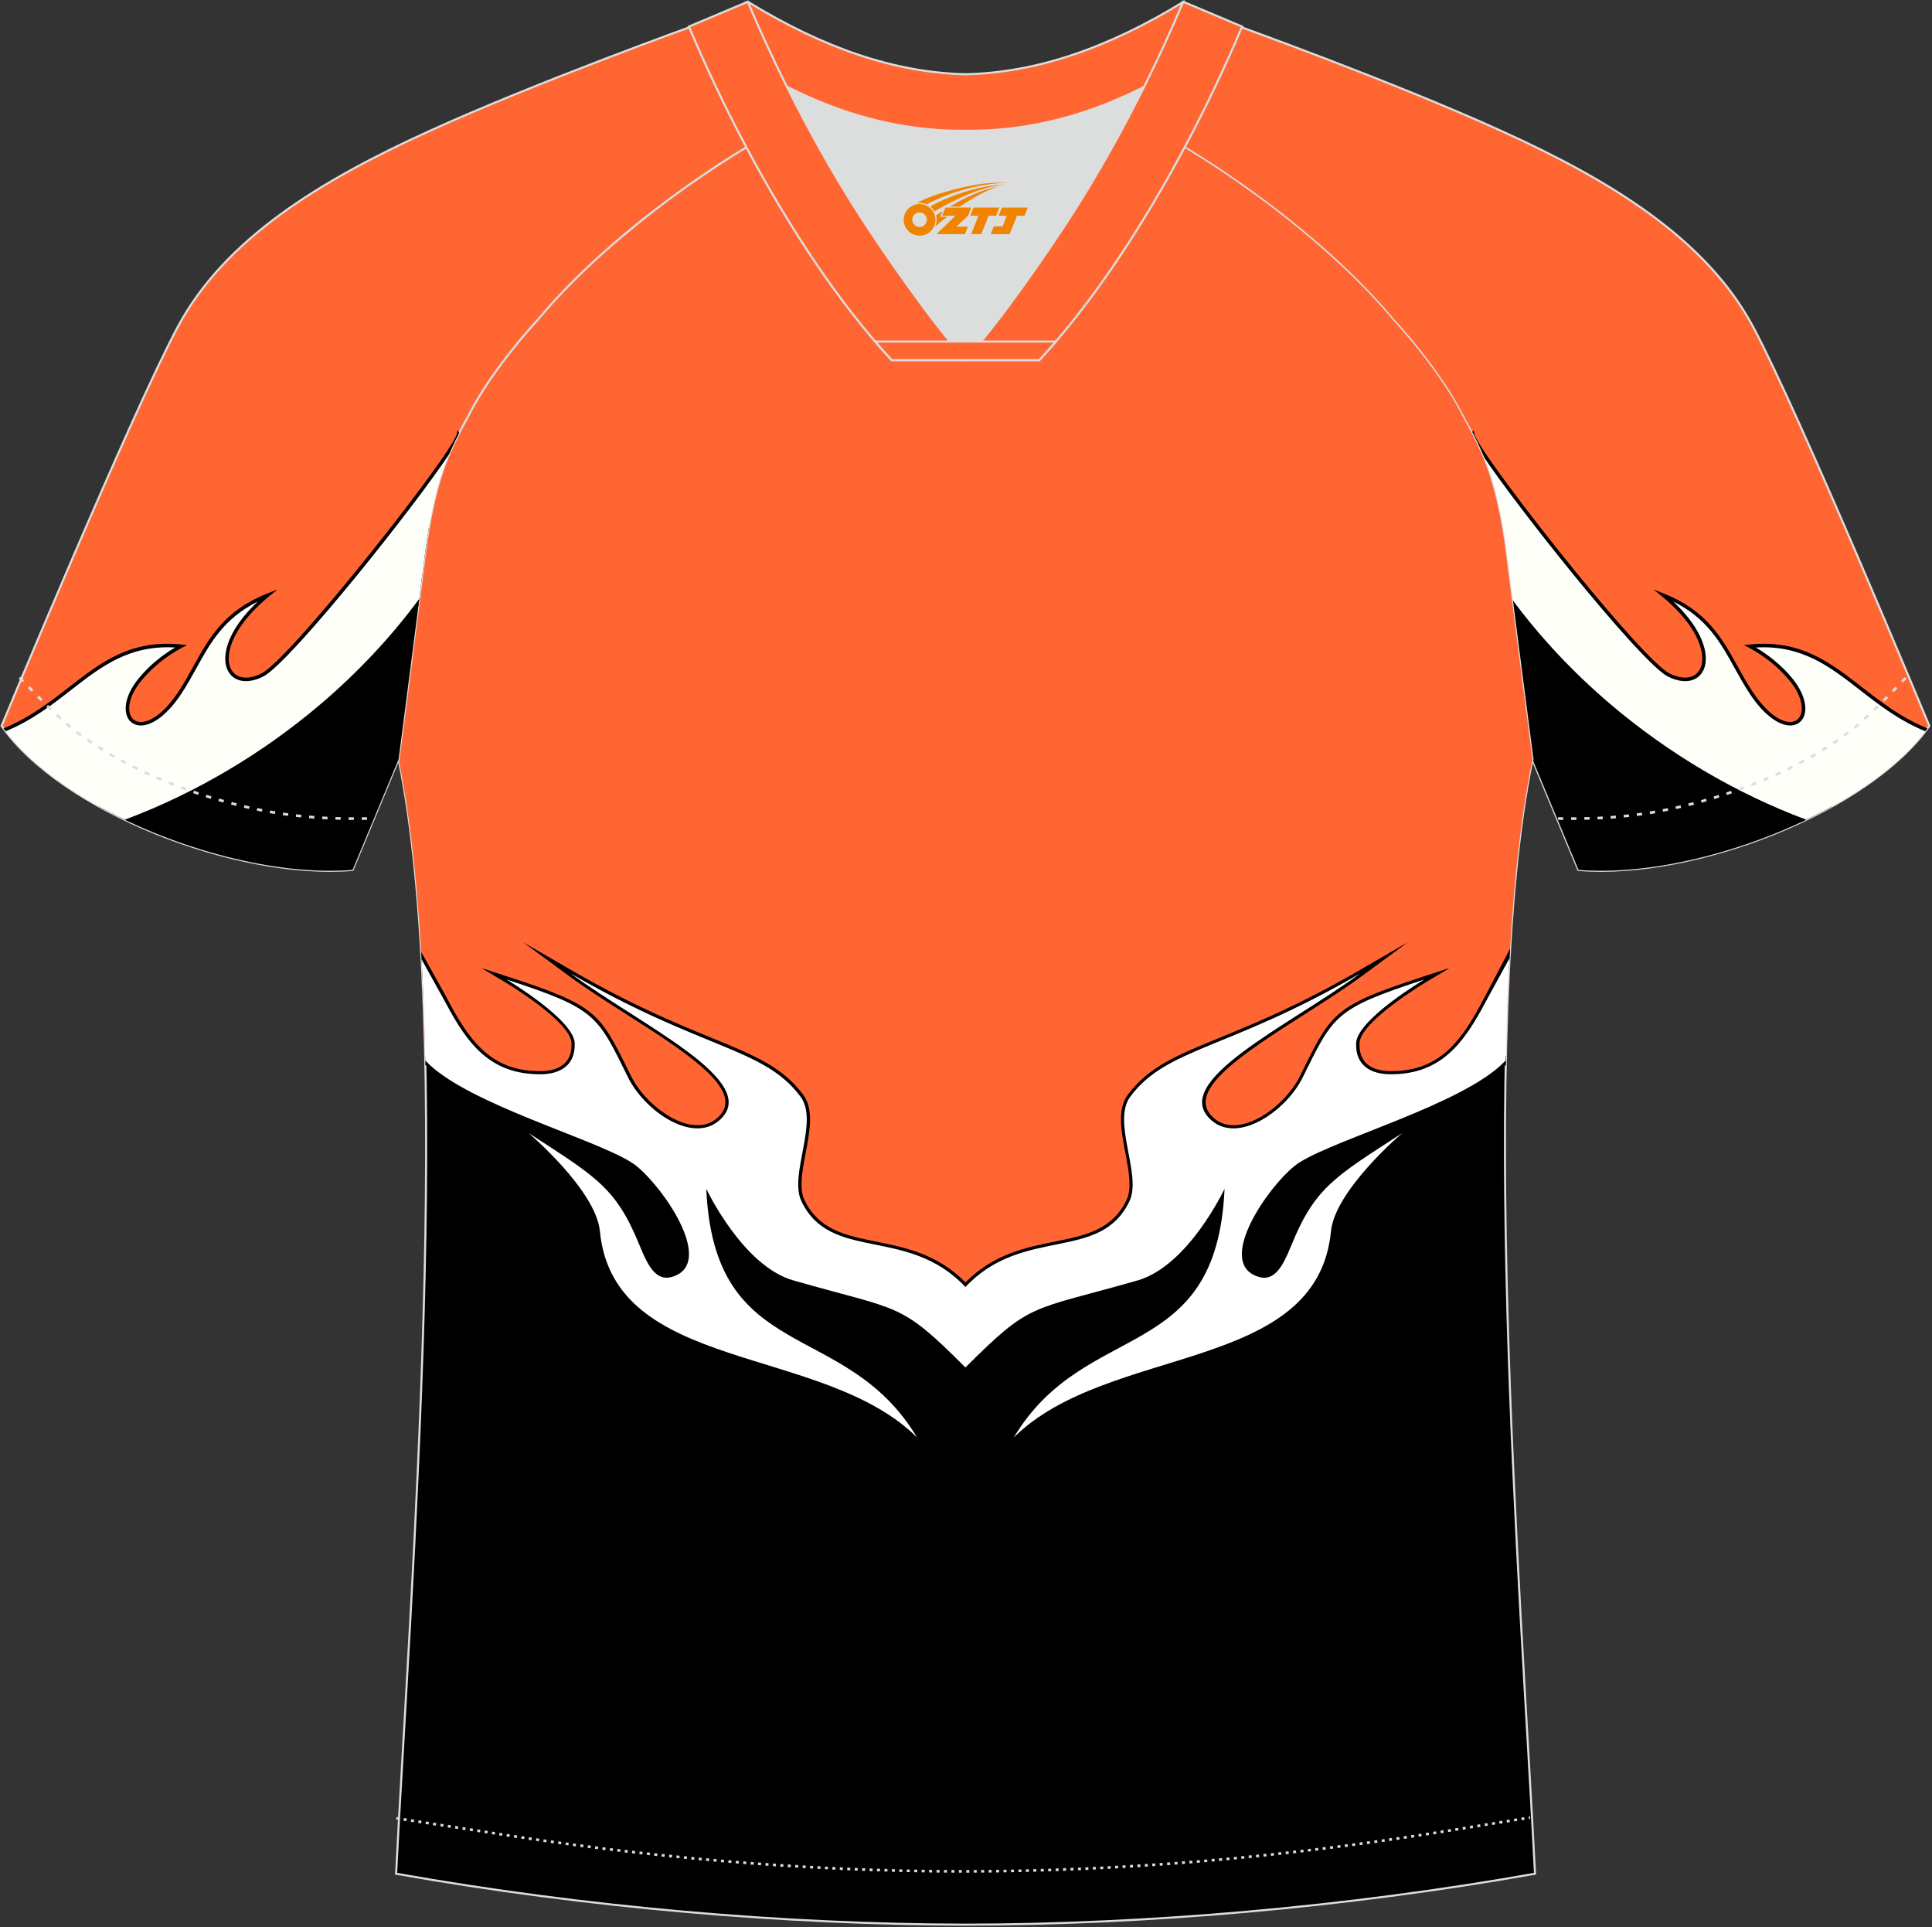 <?xml version="1.0" encoding="utf-8"?>
<!-- Generator: Adobe Illustrator 22.0.0, SVG Export Plug-In . SVG Version: 6.00 Build 0)  -->
<svg xmlns="http://www.w3.org/2000/svg" xmlns:xlink="http://www.w3.org/1999/xlink" version="1.1" id="图层_1" x="0px" y="0px" width="374px" height="373px" viewBox="0 0 374 373" enable-background="new 0 0 374 373" xml:space="preserve">
<rect x="0" y="0" width="374" height="373" fill="#333333" stroke="none"/>
<g>
	<path fill="#FF6632" stroke="#DCDDDD" stroke-width="0.4" stroke-miterlimit="22.926" d="M222,24.34   c7.07-5.95,12.46-12.55,16.99-19.55c0,0,30.63,10.99,51.77,20.61c21.15,9.61,39.54,20.88,48.61,37.85   c9.08,16.97,34.11,77.23,34.11,77.23c-11.56,16.47-45.25,29.73-67.93,27.89l-8.91-21.4c0,0-3.8-29.24-5.12-39.8   c-0.85-6.78-2.31-14.06-4.84-19.68c-1.01-2.25-2.15-4.48-3.39-6.7c-3.26-6.52-8.77-13.66-13.7-19.02   C257.73,47.51,238.36,33.08,222,24.34z"/>
	<path fill="#000001" d="M354.77,156.01c-7.83-4.38-15.21-8.65-16.88-10.04c-9.99-8.32-12.65-3.4-19.62-13.51   c-3.85-5.58-18.84-20.07-27.47-30.36c0.29,1.7,0.54,3.39,0.74,5.06c1.32,10.57,5.12,39.8,5.12,39.8l8.91,21.4   C320.35,169.56,339.8,164.35,354.77,156.01z"/>
	<path fill="#FFFFFA" d="M285.9,85.78c5.11,8.6,31.83,42.22,37.14,44.87c7.51,3.74,10.97-5.54-1.05-15.44   c10.66,4.23,12.39,11.9,16.98,18.83c7.23,10.93,13.82,5.11,7.83-2.39c-1.89-2.38-4.75-4.82-8.04-6.57   c15.53-1.55,20.63,10.64,34.16,16.18c-5.02,6.7-13.67,12.83-23.67,17.57c-22.47-8.47-42.68-23.7-56.52-42.28   c-0.47-3.71-0.9-7.03-1.19-9.4c-0.85-6.78-2.31-14.06-4.84-19.68C286.45,86.92,286.17,86.35,285.9,85.78z"/>
	<path fill="#000001" d="M286.92,87.97c3.47,5.21,10.57,14.53,17.61,23.17c7.88,9.66,15.71,18.49,18.36,19.81   c2.01,1,3.76,1.11,5.05,0.54c0.82-0.36,1.45-1,1.84-1.85c0.38-0.83,0.52-1.86,0.38-3.05c-0.33-2.76-2.2-6.38-6.26-10.17   c6.56,3.23,9.2,8,11.9,12.89c0.91,1.64,1.82,3.29,2.89,4.91c2.73,4.13,5.41,5.92,7.39,6.16c0.83,0.1,1.55-0.07,2.11-0.45   c0.57-0.38,0.97-0.98,1.16-1.74c0.42-1.66-0.18-4.12-2.28-6.76c-0.99-1.24-2.24-2.51-3.68-3.68l0,0c-1.07-0.87-2.24-1.7-3.49-2.43   c8.88-0.52,14.26,3.65,20.11,8.2c3.7,2.88,7.6,5.91,12.69,8.01c0.14-0.19,0.28-0.37,0.42-0.56c-5.09-2.07-8.98-5.1-12.7-7.99   c-6.2-4.82-11.88-9.23-21.7-8.25l-1.12,0.11l0.99,0.53c1.58,0.84,3.05,1.84,4.36,2.91l0,0c1.4,1.14,2.61,2.37,3.58,3.57   c1.96,2.45,2.52,4.69,2.15,6.17c-0.15,0.59-0.45,1.05-0.88,1.35c-0.43,0.29-0.99,0.42-1.65,0.34c-1.81-0.22-4.29-1.93-6.9-5.86   c-1.06-1.6-1.96-3.24-2.86-4.86c-3.02-5.47-5.97-10.8-14.27-14.1l-2.01-0.8l1.67,1.38c5.08,4.18,7.35,8.23,7.7,11.19   c0.13,1.06,0.01,1.97-0.32,2.69c-0.32,0.7-0.83,1.21-1.49,1.51c-1.11,0.49-2.66,0.38-4.47-0.52c-2.57-1.28-10.32-10.04-18.14-19.63   c-9.52-11.68-19.13-24.55-19.64-26.69l-0.17-0.72l-0.33,0.46c0.64,1.24,1.23,2.48,1.8,3.73C286.77,87.65,286.83,87.81,286.92,87.97   L286.92,87.97z M349.67,158.65c-0.28,0.14-0.57,0.27-0.85,0.4c-13.65-5.19-26.46-12.86-37.52-22.26   c-6.93-5.9-13.17-12.47-18.49-19.53l-0.17-1.37c5.44,7.39,11.9,14.26,19.1,20.39C322.9,145.76,335.86,153.49,349.67,158.65z"/>
	<path stroke="#DCDDDD" stroke-width="0.4" stroke-miterlimit="22.926" d="M291.55,107.28c1.27,10.18,4.85,37.71,5.11,39.69   c-10.86,52.55-2.19,162.17,0.49,215.67c-36.81,6.53-75.42,9.83-110.24,9.86c-34.82-0.04-73.42-3.33-110.23-9.86   c2.68-53.5,11.35-163.12,0.49-215.67c0.26-1.98,3.83-29.51,5.11-39.69c0.85-6.78,2.31-14.06,4.84-19.68   c1.01-2.25,2.15-4.48,3.4-6.7c3.26-6.51,8.77-13.66,13.69-19.02c11.2-13.44,29.03-27.02,44.74-35.86c0.96-0.54-1.02-15.4-0.07-15.9   c3.94,3.31,25.19,3.25,30.32,6.12l-2.65,0.68c6.1,2.82,12.97,4.24,19.71,4.25c6.74-0.01-2.73-1.43,3.36-4.26l5.69-2.51   c5.14-2.86,16.2-2.27,20.14-5.59c0.73,0.39-1.96,16.42-1.22,16.84c15.87,8.82,34.04,22.6,45.4,36.23   c4.92,5.36,10.44,12.5,13.69,19.02c1.25,2.22,2.39,4.46,3.39,6.7C289.24,93.22,290.7,100.5,291.55,107.28z"/>
	<path fill="#FF6633" d="M291.79,194.98c-5.39,8.33-13.91,17.68-25.05,18.93c-14.55,1.63-21.67,8.95-24.94,10.57   c-3.27,1.63-9.5-4.34-13.07,2.98c-3.56,7.32-12.76,16.54-18.7,19.25s-20.78,8.68-20.78,8.68s-6.53-6.23-18.11-7.86   s-21.67-5.42-23.45-13.01s-0.59-10.57-16.93-13.55c-16.33-2.98-21.08-6.24-31.17-10.3c-2.84-1.14-9.33-4.59-17.36-9.29   c-0.55-20.91-2.06-39.85-5.07-54.4c0.26-1.98,3.83-29.51,5.11-39.69c0.85-6.78,2.31-14.06,4.84-19.68c1.01-2.25,2.15-4.48,3.4-6.7   c3.26-6.51,8.77-13.66,13.69-19.02c11.2-13.44,29.03-27.02,44.74-35.86c0.96-0.54-1.02-15.4-0.07-15.9   c3.94,3.31,25.19,3.25,30.32,6.12l-2.65,0.68c6.1,2.82,12.97,4.24,19.71,4.25c6.74-0.01-2.73-1.43,3.36-4.26l5.69-2.51   c5.14-2.86,16.2-2.27,20.14-5.59c0.73,0.39-1.96,16.42-1.22,16.84c15.87,8.82,34.04,22.6,45.4,36.23   c4.92,5.36,10.44,12.5,13.69,19.02c1.25,2.22,2.39,4.46,3.4,6.7c2.52,5.62,3.99,12.9,4.84,19.68c1.27,10.18,4.85,37.71,5.11,39.69   C293.95,160.03,292.46,176.61,291.79,194.98z"/>
	<path d="M186.44,265.07c-10.6-10.59-11.98-10.96-24.29-14.27c-2.46-0.67-5.36-1.45-8.78-2.43c-7.47-2.15-13.3-10.98-15.83-15.44   c1.61,17.6,10.35,22.29,19.99,27.46c7.15,3.83,14.79,7.93,20.54,17.53l2.49,4.16l-3.47-3.47c-7.31-7.26-18.31-10.65-28.95-13.94   c-15.88-4.9-30.99-9.56-32.63-26.34c-0.75-7.73-13.57-18.6-13.6-18.63l-6.73-5.73c-4.28-1.97-8.2-4.07-11.05-6.3   c-0.64-0.5-1.24-1.02-1.79-1.56c-0.01-0.6-0.03-1.2-0.04-1.79c0.79,0.87,1.66,1.68,2.63,2.44c5.54,4.34,15.47,8.26,23.99,11.63   c6.57,2.6,12.32,4.87,14.7,6.81c2.49,2.02,5.78,5.98,7.97,9.98c1.13,2.06,1.98,4.15,2.29,6.01c0.33,1.97,0.07,3.71-1.05,4.96   c-0.38,0.43-0.87,0.8-1.46,1.09c-2.26,1.13-3.89,0.65-5.21-0.73c-1.2-1.25-2.08-3.26-2.98-5.46c-3.77-9.24-7.17-12.14-15.68-17.73   c3.88,4.01,8.79,9.98,9.27,14.89c1.56,16.01,16.29,20.55,31.77,25.32c9.2,2.84,18.67,5.76,25.92,11.19   c-5.2-6.73-11.53-10.12-17.51-13.33c-10.47-5.61-19.9-10.67-20.82-31.33l-0.13-3.03l1.32,2.76c0.02,0.04,6.88,14.67,16.44,17.41   c3.47,1,6.32,1.76,8.75,2.42c12.43,3.35,13.98,3.77,24.41,14.15c10.43-10.38,11.98-10.8,24.42-14.15c2.43-0.65,5.28-1.42,8.75-2.42   c9.55-2.74,16.42-17.37,16.44-17.41l1.32-2.76l-0.13,3.03c-0.92,20.66-10.35,25.72-20.82,31.33c-5.99,3.21-12.32,6.6-17.51,13.33   c7.25-5.44,16.72-8.35,25.92-11.19c15.48-4.77,30.21-9.31,31.77-25.32c0.48-4.91,5.39-10.88,9.27-14.89   c-8.51,5.59-11.91,8.49-15.68,17.73c-0.9,2.2-1.79,4.22-2.98,5.46c-1.32,1.38-2.95,1.85-5.21,0.73c-0.59-0.29-1.07-0.66-1.46-1.09   c-1.12-1.26-1.38-2.99-1.05-4.96c0.31-1.87,1.16-3.96,2.29-6.02c2.19-4.01,5.48-7.95,7.97-9.98c2.39-1.94,8.13-4.21,14.71-6.81   c8.52-3.37,18.45-7.29,23.99-11.63c0.97-0.76,1.84-1.58,2.63-2.44c-0.01,0.59-0.03,1.18-0.04,1.78c-0.56,0.55-1.17,1.07-1.81,1.58   c-2.85,2.23-6.77,4.33-11.05,6.3l-6.72,5.73c-0.04,0.03-12.85,10.9-13.61,18.63c-1.64,16.79-16.74,21.45-32.62,26.34   c-10.65,3.28-21.65,6.67-28.95,13.93l-3.48,3.45l2.49-4.16c5.75-9.6,13.39-13.7,20.54-17.52c9.65-5.17,18.39-9.85,20-27.46   c-2.53,4.46-8.36,13.3-15.83,15.44c-3.42,0.98-6.31,1.76-8.77,2.43c-12.32,3.32-13.69,3.69-24.3,14.28l-0.45,0.45L186.44,265.07   L186.44,265.07L186.44,265.07z M292.33,183.6l-5.06,9.61c-2.05,3.93-4.11,7.37-6.75,9.86c-2.83,2.67-6.37,4.27-11.36,4.24   c-0.1,0-0.2,0-0.31-0.01c-1.66-0.05-3.11-0.46-4.11-1.29c-0.99-0.82-1.58-2.08-1.57-3.87l0,0c0-0.07,0-0.15,0.01-0.24   c0.15-4.26,12.88-11.82,12.92-11.85l4.36-2.6l-0.05-0.04l-4.84,1.58c-17.15,5.6-17.79,6.87-23.41,18.25l-0.54,1.08   c-0.73,1.48-1.81,2.97-3.1,4.32c-1.77,1.86-3.93,3.45-6.13,4.35c-2.12,0.87-4.24,1.1-6.03,0.29c-0.48-0.21-0.93-0.5-1.37-0.88   c-2.69-2.33-1.76-5.12,1.14-8.16c3.54-3.72,9.91-7.78,16.34-11.88c3.93-2.51,7.88-5.03,11.25-7.51l8.78-6.47l-9.48,5.49   c-11.52,6.67-20.21,10.23-26.93,12.98c-8.37,3.43-13.71,5.61-17.76,11.02c-2.1,2.8-1.28,7.08-0.48,11.29   c0.65,3.43,1.29,6.81,0.26,9.01c-2.77,5.87-7.99,6.93-13.89,8.12c-5.65,1.14-11.87,2.4-17.32,7.9c-5.45-5.51-11.67-6.76-17.32-7.9   c-5.89-1.19-11.12-2.25-13.88-8.12c-1.03-2.19-0.39-5.57,0.26-9.01c0.8-4.21,1.62-8.49-0.48-11.29c-4.04-5.4-9.39-7.59-17.76-11.02   c-6.72-2.75-15.41-6.31-26.93-12.98l-9.49-5.49l8.79,6.47c3.36,2.48,7.31,5,11.25,7.5c6.43,4.1,12.81,8.17,16.35,11.89   c2.89,3.04,3.83,5.82,1.14,8.16c-0.43,0.37-0.89,0.66-1.37,0.88c-1.79,0.8-3.92,0.58-6.03-0.29c-2.19-0.9-4.35-2.48-6.13-4.34   c-1.29-1.35-2.36-2.84-3.1-4.32l-0.54-1.09c-5.63-11.37-6.25-12.64-23.41-18.24l-4.83-1.58l-0.05,0.04l4.35,2.6   c0.04,0.02,12.77,7.58,12.92,11.85c0,0.09,0,0.17,0,0.24c0.01,1.79-0.58,3.05-1.57,3.86c-1.01,0.83-2.45,1.24-4.11,1.29   c-0.11,0-0.22,0.01-0.31,0.01c-4.99,0.03-8.53-1.57-11.36-4.24c-2.71-2.56-4.82-6.12-6.92-10.18c-0.06-0.13-2.44-4.38-4.83-8.65   c0.2,3.43,0.36,6.93,0.5,10.51c1.06-0.48,2.11-0.99,3.13-1.52c2.19,4.25,4.38,7.98,7.27,10.7c3.06,2.88,6.87,4.6,12.24,4.58   c0.12,0,0.24,0,0.34,0c1.94-0.06,3.65-0.55,4.89-1.58c1.26-1.04,2.01-2.6,2-4.76c0-0.1,0-0.19,0-0.27   c-0.11-3.14-5.62-7.52-9.56-10.25c12.36,4.28,13.33,6.25,18.22,16.13l0.54,1.09c0.79,1.59,1.94,3.18,3.3,4.61   c1.89,1.98,4.2,3.67,6.55,4.63c2.43,1,4.91,1.24,7.05,0.27c0.59-0.27,1.15-0.62,1.67-1.07c3.38-2.93,2.35-6.26-1.05-9.83   c-3.64-3.82-10.08-7.93-16.58-12.07l-0.91-0.58c6.4,3.18,11.68,5.34,16.1,7.15c8.18,3.35,13.4,5.48,17.24,10.61   c1.79,2.4,1.02,6.43,0.27,10.4c-0.69,3.61-1.37,7.17-0.17,9.7c3.03,6.42,8.55,7.54,14.76,8.79c5.62,1.13,11.84,2.39,17.12,8.01   l0.46,0.49l0.46-0.49c5.28-5.62,11.5-6.88,17.12-8.01c6.22-1.26,11.74-2.37,14.77-8.79c1.19-2.53,0.51-6.09-0.18-9.7   c-0.76-3.97-1.52-8,0.27-10.4c3.84-5.13,9.06-7.26,17.24-10.61c4.43-1.81,9.71-3.98,16.1-7.15l-0.9,0.58   c-6.5,4.14-12.93,8.25-16.57,12.06c-3.4,3.57-4.44,6.91-1.05,9.84c0.52,0.45,1.08,0.81,1.67,1.07c2.15,0.97,4.63,0.73,7.06-0.27   c2.35-0.97,4.67-2.66,6.55-4.64c1.37-1.43,2.51-3.02,3.3-4.61l0.53-1.08c4.9-9.89,5.87-11.86,18.23-16.14   c-3.95,2.74-9.46,7.11-9.57,10.25c0,0.09,0,0.18-0.01,0.27l0,0c-0.01,2.17,0.74,3.73,2,4.77c1.24,1.02,2.95,1.51,4.89,1.57   c0.1,0.01,0.22,0.01,0.34,0.01c5.37,0.03,9.18-1.7,12.24-4.58c2.47-2.33,4.43-5.4,6.31-8.89c0.12-0.22,2.02-3.48,4.41-7.57   C292.18,186.15,292.26,184.87,292.33,183.6L292.33,183.6z M95.59,214.17l7.08,4.61c1.5,0.98,1.86,1.21,2.37,1.54   c11.11,7.2,14.93,9.68,19.28,20.32c0.86,2.09,1.69,3.99,2.74,5.1c0.93,0.97,2.09,1.29,3.72,0.48c0.44-0.22,0.8-0.49,1.09-0.81   c0.86-0.96,1.04-2.37,0.77-4c-0.29-1.73-1.09-3.7-2.16-5.65c-2.12-3.88-5.29-7.69-7.68-9.63c-2.24-1.82-7.9-4.06-14.38-6.62   C104.26,217.85,99.77,216.07,95.59,214.17L95.59,214.17L95.59,214.17z M278.21,214.17c-4.18,1.9-8.68,3.68-12.85,5.33   c-6.48,2.56-12.13,4.8-14.37,6.61c-2.39,1.94-5.55,5.75-7.68,9.62c-1.07,1.96-1.87,3.92-2.16,5.66c-0.27,1.64-0.09,3.05,0.77,4.01   c0.29,0.32,0.65,0.59,1.09,0.81c1.63,0.81,2.79,0.49,3.72-0.48c1.06-1.1,1.88-3,2.74-5.09c4.35-10.65,8.17-13.12,19.29-20.33   c0.49-0.32,0.9-0.59,2.36-1.53L278.21,214.17z"/>
	<path fill="#FFFFFF" d="M186.89,264.66c-12.82-12.81-12.3-10.83-33.35-16.86c-9.82-2.82-16.82-17.73-16.82-17.73   c1.53,34.29,26.9,24.91,40.81,48.14c-18.26-18.15-58.72-12.31-61.4-39.92c-0.78-7.97-13.81-19.01-13.81-19.01   c12.85,8.37,16.85,10.4,21.42,21.58c1.75,4.29,3.43,7.82,7.33,5.88c6.6-3.29-2.52-16.73-7.86-21.07   c-5.35-4.34-28.78-10.68-38.68-18.43c-0.8-0.63-1.53-1.29-2.21-1.98c-0.14-6.75-0.37-13.31-0.72-19.6   c2.28,4.09,4.57,8.22,4.72,8.51c4.23,7.97,8.66,13.79,18.32,13.74c3.84-0.02,6.76-1.74,6.61-6.01   c-0.16-4.58-13.21-12.33-13.21-12.33c17.44,5.69,17.55,6.84,23.58,19.02c3.15,6.34,12.34,12.82,17.6,8.26   c8.6-7.45-15.05-18.36-28.76-28.45c25.79,14.94,37.35,14.29,44.5,23.83c3.62,4.83-2.25,15.09,0.16,20.2   c5.63,11.94,20.61,4.77,31.77,16.65c11.16-11.88,26.14-4.7,31.77-16.65c2.4-5.1-3.46-15.36,0.15-20.2   c7.15-9.55,18.71-8.9,44.5-23.83c-13.72,10.1-37.37,21-28.77,28.45c5.27,4.56,14.46-1.92,17.6-8.26   c6.04-12.18,6.15-13.32,23.59-19.02c0,0-13.05,7.75-13.21,12.33c-0.15,4.27,2.77,5.99,6.61,6.01c9.82,0.05,14.23-5.97,18.53-14.14   c0.08-0.16,2.03-3.72,4.55-8.31c-0.35,6.35-0.59,12.97-0.73,19.78c-0.68,0.7-1.42,1.37-2.23,2.01   c-9.91,7.75-33.33,14.09-38.68,18.43c-5.35,4.35-14.47,17.79-7.86,21.07c3.89,1.94,5.57-1.59,7.33-5.88   c4.57-11.19,8.57-13.22,21.42-21.59c0,0-13.03,11.05-13.81,19.02c-2.69,27.61-43.14,21.77-61.41,39.92   c13.91-23.23,39.29-13.85,40.81-48.14c0,0-7,14.91-16.82,17.73C199.2,253.83,199.72,251.85,186.89,264.66z"/>
	<path fill="#FF6632" stroke="#DCDDDD" stroke-width="0.4" stroke-miterlimit="22.926" d="M151.8,24.34   c-7.07-5.95-12.46-12.55-16.99-19.55c0,0-30.63,10.99-51.77,20.61C61.89,35.01,43.5,46.27,34.42,63.25   c-9.08,16.97-34.11,77.23-34.11,77.23c11.56,16.47,45.25,29.73,67.93,27.89l8.91-21.4c0,0,3.8-29.24,5.12-39.8   c0.85-6.78,2.31-14.06,4.84-19.68c1.01-2.25,2.15-4.48,3.4-6.7c3.26-6.52,8.77-13.66,13.7-19.02   C116.09,47.51,135.44,33.08,151.8,24.34z"/>
	<path fill="#000001" d="M19.05,156.01c7.83-4.38,15.21-8.65,16.88-10.04c9.99-8.32,12.65-3.4,19.62-13.51   c3.85-5.58,18.84-20.07,27.47-30.36c-0.29,1.7-0.54,3.39-0.74,5.06c-1.32,10.57-5.12,39.8-5.12,39.8l-8.91,21.4   C53.47,169.56,34.01,164.35,19.05,156.01z"/>
	<path fill="#FFFFFA" d="M87.91,85.78c-5.11,8.6-31.83,42.22-37.14,44.87c-7.51,3.74-10.97-5.54,1.05-15.44   c-10.66,4.23-12.39,11.9-16.98,18.83c-7.24,10.93-13.81,5.11-7.83-2.39c1.89-2.38,4.75-4.82,8.04-6.57   c-15.53-1.55-20.63,10.64-34.16,16.18c5.03,6.7,13.67,12.83,23.67,17.57c22.47-8.47,42.68-23.7,56.52-42.28   c0.47-3.71,0.9-7.03,1.19-9.4c0.85-6.78,2.31-14.06,4.84-19.68C87.37,86.92,87.64,86.35,87.91,85.78z"/>
	<path fill="#000001" d="M86.9,87.97c-3.47,5.21-10.57,14.53-17.61,23.17c-7.88,9.66-15.71,18.49-18.36,19.81   c-2.01,1-3.76,1.11-5.05,0.54c-0.82-0.36-1.45-1-1.84-1.85c-0.38-0.83-0.52-1.86-0.38-3.05c0.33-2.76,2.2-6.38,6.26-10.17   c-6.56,3.23-9.2,8-11.9,12.89c-0.91,1.64-1.82,3.29-2.89,4.91c-2.73,4.13-5.41,5.92-7.39,6.16c-0.83,0.1-1.55-0.07-2.12-0.45   c-0.57-0.38-0.97-0.98-1.16-1.74c-0.42-1.66,0.17-4.12,2.28-6.76c0.99-1.24,2.24-2.51,3.67-3.68l0,0c1.07-0.87,2.24-1.7,3.49-2.43   c-8.88-0.52-14.26,3.65-20.11,8.2c-3.71,2.88-7.6,5.91-12.69,8.01c-0.14-0.19-0.28-0.37-0.42-0.56c5.09-2.07,8.99-5.1,12.7-7.99   c6.2-4.82,11.88-9.23,21.7-8.25l1.12,0.11l-0.99,0.53c-1.58,0.84-3.05,1.84-4.36,2.91l0,0c-1.4,1.14-2.61,2.37-3.58,3.57   c-1.96,2.45-2.52,4.69-2.15,6.17c0.15,0.59,0.46,1.05,0.88,1.35c0.43,0.29,0.99,0.42,1.66,0.34c1.81-0.22,4.29-1.93,6.9-5.86   c1.06-1.6,1.96-3.24,2.86-4.86c3.02-5.47,5.97-10.8,14.27-14.1l2.01-0.8l-1.67,1.38c-5.08,4.18-7.36,8.23-7.7,11.19   c-0.13,1.06-0.01,1.97,0.32,2.69c0.32,0.7,0.83,1.21,1.49,1.51c1.11,0.49,2.66,0.38,4.47-0.52c2.57-1.28,10.32-10.04,18.14-19.63   c9.54-11.68,19.14-24.55,19.66-26.69l0.17-0.72l0.33,0.46c-0.64,1.24-1.24,2.48-1.79,3.73C87.04,87.65,86.97,87.81,86.9,87.97   L86.9,87.97z M24.14,158.65c0.28,0.14,0.57,0.27,0.85,0.4c13.65-5.19,26.46-12.86,37.51-22.26c6.93-5.9,13.17-12.47,18.49-19.53   l0.17-1.37c-5.44,7.39-11.9,14.26-19.1,20.39C50.91,145.76,37.95,153.49,24.14,158.65z"/>
	<path fill="none" stroke="#DCDDDD" stroke-width="0.51" stroke-miterlimit="22.926" stroke-dasharray="1.02,1.53" d="   M3.8,131.14c2.92,3.02,6.08,6.41,9.27,9.1c10.32,8.74,27.36,15.2,41.6,17.27c5.61,0.81,10.34,0.99,16.71,0.91"/>
	<path fill="none" stroke="#DCDDDD" stroke-width="0.51" stroke-miterlimit="22.926" stroke-dasharray="0.576,0.865" d="   M76.72,351.9c1.31,0.22,15.14,2.31,16.44,2.52c30.89,4.95,61.94,7.77,93.3,7.77c30.85,0,61.41-2.73,91.8-7.53   c1.81-0.28,16.13-2.59,17.94-2.89"/>
	<path fill="none" stroke="#DCDDDD" stroke-width="0.51" stroke-miterlimit="22.926" stroke-dasharray="1.02,1.53" d="   M368.88,131.22c-2.9,3-6.03,6.35-9.19,9.02c-10.32,8.74-27.36,15.2-41.6,17.27c-5.61,0.81-10.34,0.99-16.71,0.91"/>
	<path fill="#FF6631" stroke="#DCDDDD" stroke-width="0.4" stroke-miterlimit="22.926" d="M145.44,12.89   c13.69,8.44,27.53,12.57,41.51,12.42c13.98,0.15,27.82-3.98,41.51-12.42c1.75-6.97,0.68-12.56,0.68-12.56   c-14.63,8.96-28.42,13.72-42.19,14.04c-13.77-0.31-27.56-5.07-42.2-14.04C144.75,0.33,143.69,5.93,145.44,12.89z"/>
	<path fill="#DCDDDD" d="M218.12,18.44c-10.31,4.7-20.7,6.99-31.17,6.88c-10.47,0.11-20.86-2.18-31.17-6.88   c-1.16-0.53-2.32-1.09-3.48-1.68c4.1,8.24,8.69,16.46,13.6,24.17c4.88,7.67,14.79,21.97,21.04,28.72l-0.04,0.06   c6.25-6.75,16.15-21.05,21.04-28.72c4.91-7.71,9.5-15.93,13.6-24.17l0.02-0.04C220.42,17.36,219.27,17.91,218.12,18.44z"/>
	<path fill="#FF6631" stroke="#DCDDDD" stroke-width="0.4" stroke-miterlimit="22.926" d="M152.13,16.41   c-2.68-5.4-5.15-10.81-7.37-16.07l-11.4,4.8c3.2,7.6,6.93,15.49,11.06,23.25c8.22,15.44,18,30.33,28.21,41.32h14.29l0.04-0.06   c-6.25-6.75-16.15-21.05-21.04-28.72c-4.91-7.71-9.5-15.93-13.6-24.17C152.24,16.64,152.18,16.52,152.13,16.41z"/>
	<path fill="#FF6631" stroke="#DCDDDD" stroke-width="0.4" stroke-miterlimit="22.926" d="M221.68,16.41   c2.68-5.4,5.15-10.81,7.37-16.07l11.4,4.8c-3.2,7.6-6.93,15.49-11.06,23.25c-8.22,15.44-18,30.33-28.21,41.32H186.9l-0.04-0.06   c6.25-6.75,16.16-21.05,21.04-28.72c4.91-7.71,9.5-15.93,13.6-24.17C221.56,16.64,221.62,16.52,221.68,16.41z"/>
	<path fill="#FF6631" stroke="#DCDDDD" stroke-width="0.4" stroke-miterlimit="22.926" d="M186.9,69.7h14.28   c1.08-1.16,2.15-2.36,3.22-3.6h-14.38h-0.09h-6.05h-14.47c1.07,1.24,2.14,2.44,3.21,3.6H186.9z"/>
	
</g>
<g id="图层_x0020_1">
	<path fill="#F08300" d="M175.12,43.57c0.416,1.136,1.472,1.984,2.752,2.032c0.144,0,0.304,0,0.448-0.016h0.016   c0.016,0,0.064,0,0.128-0.016c0.032,0,0.048-0.016,0.08-0.016c0.064-0.016,0.144-0.032,0.224-0.048c0.016,0,0.016,0,0.032,0   c0.192-0.048,0.4-0.112,0.576-0.208c0.192-0.096,0.4-0.224,0.608-0.384c0.672-0.56,1.104-1.408,1.104-2.352   c0-0.224-0.032-0.448-0.08-0.672l0,0C180.96,41.69,180.91,41.52,180.83,41.34C180.36,40.25,179.28,39.49,178.01,39.49C176.32,39.49,174.94,40.86,174.94,42.56C174.94,42.91,175,43.25,175.12,43.57L175.12,43.57L175.12,43.57z M179.42,42.59L179.42,42.59C179.39,43.37,178.73,43.97,177.95,43.93C177.16,43.9,176.57,43.25,176.6,42.46c0.032-0.784,0.688-1.376,1.472-1.344   C178.84,41.15,179.45,41.82,179.42,42.59L179.42,42.59z"/>
	<polygon fill="#F08300" points="193.45,40.17 ,192.81,41.76 ,191.37,41.76 ,189.95,45.31 ,188,45.31 ,189.4,41.76 ,187.82,41.76    ,188.46,40.17"/>
	<path fill="#F08300" d="M195.42,35.44c-1.008-0.096-3.024-0.144-5.056,0.112c-2.416,0.304-5.152,0.912-7.616,1.664   C180.7,37.82,178.83,38.54,177.48,39.31C177.68,39.28,177.87,39.26,178.06,39.26c0.48,0,0.944,0.112,1.36,0.288   C183.52,37.23,190.72,35.18,195.42,35.44L195.42,35.44L195.42,35.44z"/>
	<path fill="#F08300" d="M180.89,40.91c4-2.368,8.88-4.672,13.488-5.248c-4.608,0.288-10.224,2-14.288,4.304   C180.41,40.22,180.68,40.54,180.89,40.91C180.89,40.91,180.89,40.91,180.89,40.91z"/>
	<polygon fill="#F08300" points="198.94,40.17 ,198.32,41.76 ,196.86,41.76 ,195.45,45.31 ,194.99,45.31 ,193.48,45.31 ,191.79,45.31    ,192.38,43.81 ,194.09,43.81 ,194.91,41.76 ,193.32,41.76 ,193.96,40.17"/>
	<polygon fill="#F08300" points="188.03,40.17 ,187.39,41.76 ,185.1,43.87 ,187.36,43.87 ,186.78,45.31 ,181.29,45.31 ,184.96,41.76    ,182.38,41.76 ,183.02,40.17"/>
	<path fill="#F08300" d="M193.31,36.03c-3.376,0.752-6.464,2.192-9.424,3.952h1.888C188.2,38.41,190.54,36.98,193.31,36.03z    M182.51,40.85C181.88,41.23,181.82,41.28,181.21,41.69c0.064,0.256,0.112,0.544,0.112,0.816c0,0.496-0.112,0.976-0.32,1.392   c0.176-0.16,0.32-0.304,0.432-0.4c0.272-0.24,0.768-0.64,1.6-1.296l0.32-0.256H182.03l0,0L182.51,40.85L182.51,40.85L182.51,40.85z"/>
</g>
</svg>